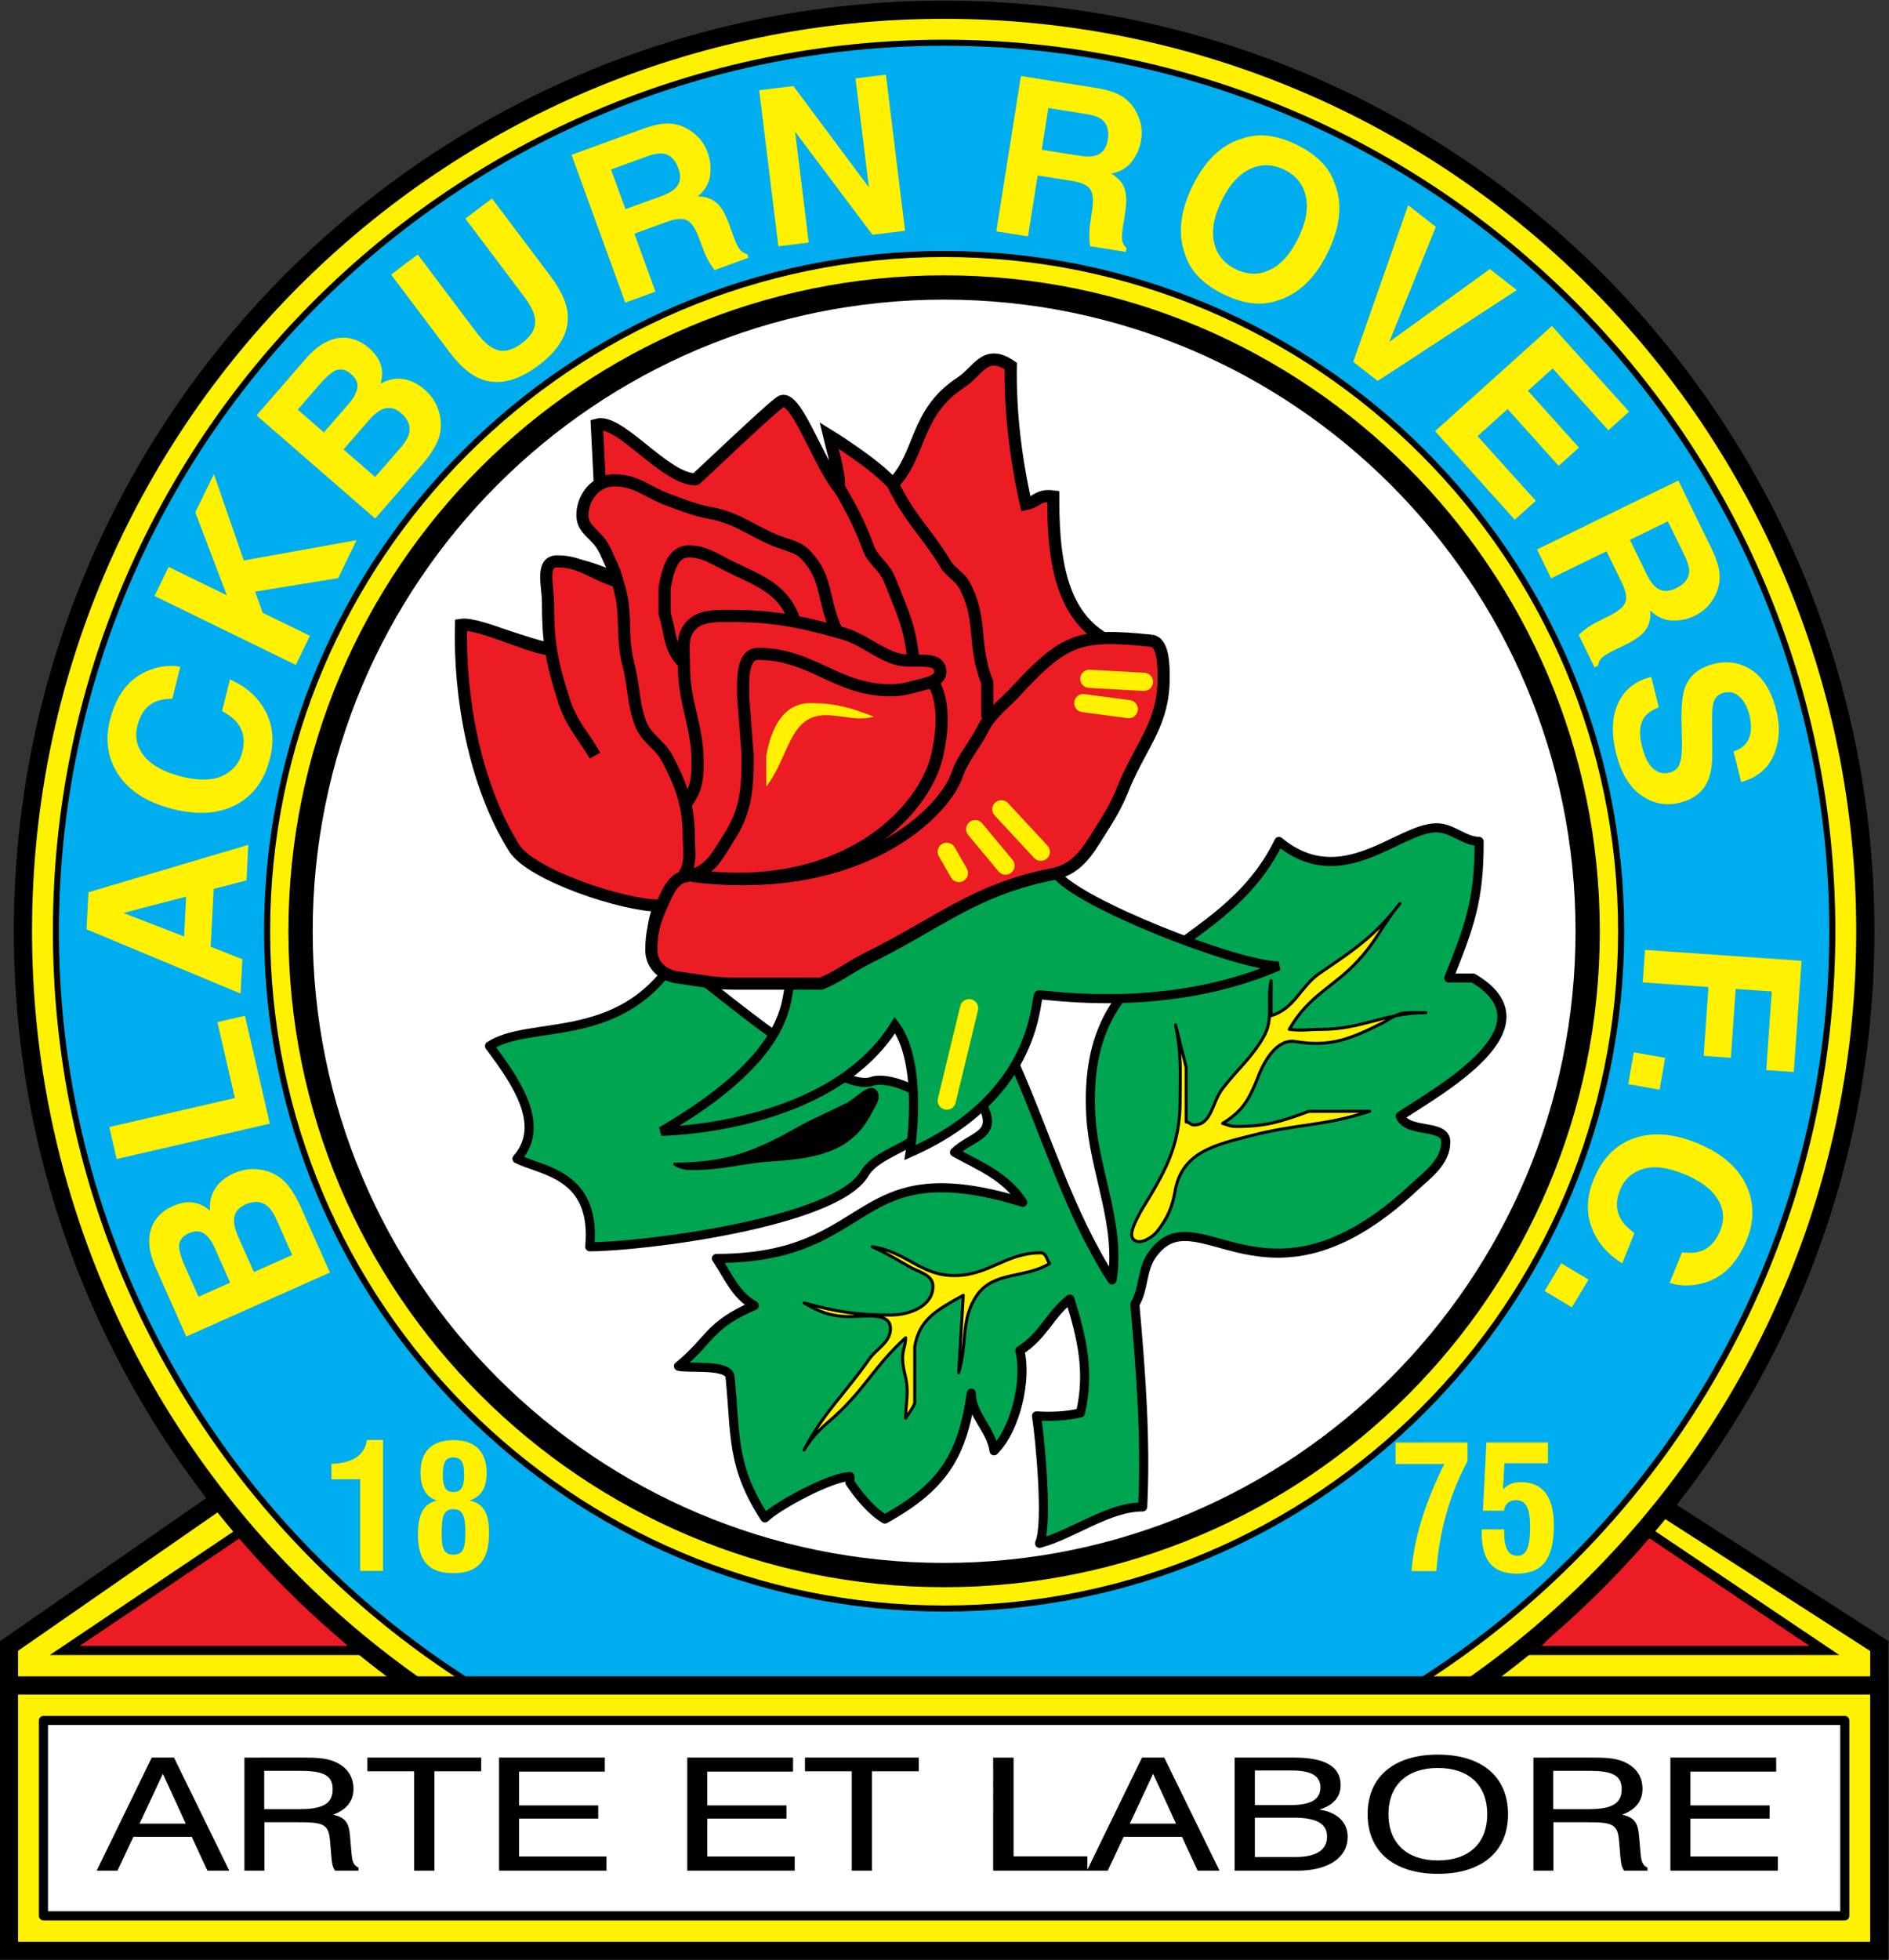<svg xmlns="http://www.w3.org/2000/svg" width="896.676" height="929.943" viewBox="0 0 896.676 929.943"><rect x="0" y="0" width="896.676" height="929.943" fill="#333333" stroke="none"/><clipPath id="a"><path d="M201.883 190h676.233v700H201.883z"/></clipPath><clipPath id="b"><path d="M201.883 190h676.233v700H201.883z"/></clipPath><path fill="#fff100" d="M892.355 780.951v125.967H4.322V780.951l427.33-296.356z"/><g clip-path="url(#a)" transform="matrix(1.333 0 0 -1.333 -271.985 1184.521)"><path fill="none" stroke="#000" stroke-linecap="round" stroke-miterlimit="3.864" stroke-width="6.481" d="M873.255 302.678v-94.475H207.23v94.475l320.498 222.267z"/></g><path fill="#ec1c24" d="M30.721 783.16H170.2l-56.08-56.075z"/><path fill="none" stroke="#000" stroke-linecap="round" stroke-miterlimit="3.864" stroke-width="4.321" d="M30.721 783.16H170.2l-56.08-56.075z"/><path fill="#ec1c24" d="M866.013 783.16H726.535l56.079-56.075z"/><path fill="none" stroke="#000" stroke-linecap="round" stroke-miterlimit="3.864" stroke-width="4.321" d="M866.013 783.16H726.535l56.079-56.075z"/><g clip-path="url(#b)" transform="matrix(1.333 0 0 -1.333 -271.985 1184.521)"><path fill="#fff100" d="M212.204 557.113c0 181.173 146.866 328.037 328.038 328.037s328.04-146.864 328.04-328.037-146.868-328.039-328.04-328.039-328.038 146.864-328.038 328.038"/><path d="M0 0c0 181.174 146.866 328.038 328.038 328.038S656.079 181.174 656.079 0 509.21-328.038 328.038-328.038 0-181.174 0 0" style="fill:none;stroke:#000;stroke-width:6.481;stroke-linecap:round;stroke-linejoin:round;stroke-miterlimit:3.864" transform="translate(212.204 557.112)"/><path fill="#00adee" d="M223.956 557.113c0 174.681 141.604 316.288 316.286 316.288 174.685 0 316.289-141.606 316.289-316.288 0-174.686-141.604-316.29-316.29-316.29-174.681 0-316.285 141.604-316.285 316.29"/><path d="M0 0c0 174.682 141.604 316.289 316.286 316.289 174.685 0 316.289-141.607 316.289-316.289 0-174.685-141.604-316.289-316.289-316.289C141.604-316.289 0-174.685 0 0" style="fill:none;stroke:#000;stroke-width:2.16;stroke-linecap:round;stroke-linejoin:round;stroke-miterlimit:3.864" transform="translate(223.956 557.112)"/><path fill="#fff100" d="M299.156 557.113c0 133.147 107.936 241.088 241.086 241.088 133.149 0 241.087-107.94 241.087-241.089 0-133.153-107.938-241.086-241.087-241.086-133.15 0-241.086 107.932-241.086 241.086"/><path d="M0 0c0 133.148 107.936 241.089 241.086 241.089 133.149 0 241.087-107.941 241.087-241.089 0-133.154-107.938-241.087-241.087-241.087C107.936-241.087 0-133.154 0 0" style="fill:none;stroke:#000;stroke-width:2.16;stroke-linecap:round;stroke-linejoin:round;stroke-miterlimit:3.864" transform="translate(299.156 557.112)"/><path fill="#fff" d="M311.07 557.113c0 126.567 102.604 229.168 229.172 229.168s229.172-102.6 229.172-229.169S666.81 327.941 540.242 327.941 311.07 430.541 311.07 557.112"/><path d="M0 0c0 126.568 102.604 229.169 229.172 229.169S458.344 126.568 458.344 0c0-126.57-102.604-229.172-229.172-229.172S0-126.57 0 0" style="fill:none;stroke:#000;stroke-width:8.642;stroke-linecap:round;stroke-linejoin:round;stroke-miterlimit:3.864" transform="translate(311.07 557.112)"/><g fill="#fff100"><path fill-rule="evenodd" d="M258.844 453.444c1.472 2.54 3.728 4.486 6.753 5.835q4.686 2.086 8.581.993 2.182-.607 4.646-2.587-.324 4.552 1.882 7.906 2.194 3.387 6.6 5.349 4.542 2.021 9.17 1.34a15.5 15.5 0 0 0 5.648-1.851c1.977-1.086 3.701-2.65 5.163-4.684 1.45-2.014 2.757-4.332 3.923-6.943l10.317-23.175-51.14-22.772-11.06 24.846q-4.044 9.46-.483 15.743m35.622-17.644 13.64 6.072-5.594 12.557c-1 2.247-2.076 3.856-3.234 4.838q-3.181 2.658-7.897.56c-2.66-1.186-3.999-3.096-4.016-5.738-.007-1.474.468-3.325 1.434-5.555zm-19.737-8.79 11.275 5.02-5.59 12.56q-1.5 3.364-3.676 4.894c-1.484 1.028-3.299 1.064-5.454.107q-3.57-1.592-3.48-4.878c.177-1.831.82-3.984 1.92-6.458z"/><path d="m245.58 476.034-2.628 11.395 44.735 10.33-6.233 27.011 9.802 2.265 8.87-38.41z"/><path fill-rule="evenodd" d="m234.847 557.812.693 13.197 56.939 16.868-.664-12.67-11.68-2.996-1.08-20.599 11.293-4.468-.642-12.212zm34.74-2.546.746 14.183-22.36-5.826z"/><path d="M245.673 613.69q-5.05 8.301-2.498 18.548 3.42 13.708 13.99 17.805 5.924 2.235 11.072 1.23l-2.829-11.346c-2.788-.09-4.99-.55-6.605-1.367q-4.309-2.218-5.825-8.297-1.543-6.19 2.574-11.016c2.726-3.208 7.13-5.571 13.224-7.094q9.14-2.275 14.648.343 5.475 2.667 6.928 8.489c.993 3.98.444 7.339-1.637 10.076q-1.667 2.255-5.583 4.445l2.8 11.238c5.677-2.461 9.862-6.175 12.562-11.154q4.054-7.431 1.697-16.901-2.924-11.72-12.11-16.552c-6.153-3.215-13.61-3.728-22.386-1.544-9.478 2.367-16.155 6.732-20.022 13.097M259.06 676.466l5.044 10.345 20.718-10.107-11.246 29.53 6.626 13.586 10.663-30.725 40.168 7.24-6.595-13.513-29.557-4.812 2.71-7.53 16.826-8.209-5.046-10.344z"/><path fill-rule="evenodd" d="M327.31 768.364c2.922-.264 5.641-1.481 8.141-3.658 2.582-2.244 4.088-4.694 4.53-7.355.248-1.492.116-3.256-.387-5.303q3.994 2.214 7.964 1.635c2.666-.372 5.207-1.611 7.635-3.721q3.755-3.261 5.09-7.746a15.4 15.4 0 0 0 .71-5.902q-.221-3.377-2.062-6.658c-1.213-2.164-2.759-4.33-4.636-6.487l-16.643-19.147-42.25 36.727 17.84 20.52q6.869 7.669 14.068 7.095m-.935-39.745 11.265-9.793 9.02 10.38q2.414 2.772 3.017 4.972c.707 2.67-.235 5.135-2.836 7.393-2.194 1.913-4.493 2.316-6.892 1.218q-2.011-.924-4.43-3.653zm-16.309 14.177 9.316-8.095 9.018 10.376q2.417 2.779 2.882 5.393c.305 1.779-.434 3.443-2.208 4.989q-2.951 2.563-5.89 1.096c-1.585-.935-3.27-2.43-5.044-4.471z"/><path d="m343.305 790.872 9.496 7.154 20.705-27.479q3.473-4.612 6.167-5.909c3.02-1.659 6.43-1.05 10.234 1.817q5.671 4.272 4.536 9.311-.508 2.947-3.985 7.557l-20.706 27.478 9.496 7.154 20.708-27.479c3.58-4.75 5.632-9.009 6.15-12.768q1.357-10.388-10.256-19.14c-7.746-5.835-14.83-7.375-21.258-4.606q-5.205 2.303-10.58 9.432z"/><path fill-rule="evenodd" d="M442.349 844.623a14.14 14.14 0 0 0 6.406-1.831 17.6 17.6 0 0 0 4.325-3.438c1.253-1.379 2.255-3.1 3.01-5.171q1.363-3.747.799-8.077c-.386-2.86-1.851-5.319-4.387-7.372q4.17-.138 6.658-2.308 2.51-2.116 4.52-7.648l1.286-3.534q1.313-3.605 2.066-4.785c.78-1.251 1.808-2.009 3.093-2.268l.477-1.323-12.097-4.404a41 41 0 0 0-1.738 2.561 27 27 0 0 0-2.115 4.365l-1.851 4.86q-1.902 5.005-4.298 6.036c-1.57.693-3.977.451-7.211-.727l-11.35-4.133 7.507-20.621-10.74-3.913-19.145 52.603 25.802 9.392c3.709 1.271 6.706 1.849 8.983 1.736m-20.72-16.354 5.145-14.13 12.454 4.533q3.711 1.35 5.255 2.879c1.827 1.798 2.2 4.171 1.129 7.123q-1.745 4.779-5.517 5.267-2.12.275-5.69-1.021z"/><path d="m474.39 856.497 12.175 1.494 26.888-36.073-4.763 38.79 10.82 1.324 6.822-55.558-11.61-1.426-27.536 36.68 4.843-39.466-10.817-1.33z"/><path fill-rule="evenodd" d="M603.41 854.417a14.14 14.14 0 0 0 4.713-4.708 17.4 17.4 0 0 0 2.112-5.1c.431-1.812.474-3.81.13-5.983-.415-2.626-1.491-5.107-3.215-7.451q-2.59-3.47-7.415-4.325 3.58-2.14 4.709-5.243 1.161-3.07.242-8.882l-.587-3.711q-.602-3.792-.515-5.188.112-2.208 1.604-3.484l-.22-1.388-12.715 2.014q-.24 1.92-.282 3.083a27.4 27.4 0 0 0 .266 4.84l.736 5.152q.765 5.3-.83 7.36c-1.042 1.372-3.26 2.323-6.664 2.863l-11.924 1.888-3.438-21.68-11.287 1.788 8.758 55.289 27.12-4.296q5.793-1.032 8.702-2.838m-26.052-4.255-2.351-14.857 13.089-2.071q3.9-.616 5.993-.026 3.699 1.028 4.438 5.679.793 5.024-2.268 7.28c-1.151.85-2.973 1.468-5.473 1.866zM659.12 781.683q-8.565-3.092-19.347 2.17-10.79 5.26-13.627 13.912-4.133 10.93 2.477 24.481c4.494 9.221 10.416 14.892 17.766 17.026q8.565 3.091 19.354-2.17 10.783-5.262 13.621-13.91c2.822-7.098 1.983-15.253-2.509-24.466q-6.61-13.555-17.736-17.043m-2.857 10.86q5.933 2.812 10.08 11.306 4.129 8.465 2.69 14.873-1.388 6.422-7.635 9.47c-4.167 2.032-8.238 2.12-12.215.254-3.977-1.86-7.35-5.627-10.114-11.292q-4.147-8.498-2.673-14.92c.98-4.285 3.557-7.44 7.72-9.47q6.244-3.049 12.147-.22"/><path d="m734.583 792.836 9.577-7.482-49.52-32.35-8.704 6.804 19.56 55.755 9.844-7.693-16.587-40.968zM776.774 735.443l-19.821 22.013-8.832-7.952 18.193-20.21-7.221-6.506-18.195 20.207-10.7-9.63 20.737-23.029-7.48-6.734-28.384 31.525 41.6 37.456 27.473-30.509z"/><path fill-rule="evenodd" d="M816.397 684.13a14.1 14.1 0 0 0-1.151-6.558 17.4 17.4 0 0 0-2.968-4.663q-1.857-2.086-4.823-3.534-3.585-1.748-7.95-1.635-4.328.124-7.793 3.59c.199-2.777-.336-5.064-1.597-6.865q-1.847-2.714-7.137-5.295l-3.375-1.65q-3.45-1.68-4.546-2.55-1.743-1.36-1.935-3.311l-1.263-.616-5.643 11.57q1.439 1.29 2.363 1.999a27.5 27.5 0 0 0 4.119 2.558l4.64 2.347q4.784 2.417 5.554 4.907.787 2.452-1.475 7.096l-5.293 10.856-19.73-9.624-5.013 10.273 50.316 24.539 12.039-24.675c1.649-3.56 2.539-6.483 2.66-8.758m-18.427 18.9-13.517-6.595 5.809-11.912c1.153-2.366 2.292-4.01 3.417-4.924q2.965-2.44 7.196-.38 4.574 2.231 4.663 6.035.055 2.144-1.61 5.557z"/><path d="M794.751 636.824c-2.4-.96-4.083-2.1-5.06-3.414-1.775-2.397-2.106-5.835-.99-10.306.665-2.678 1.502-4.776 2.51-6.302 1.917-2.887 4.415-3.946 7.483-3.18q2.692.668 3.577 3.395c.564 1.81.797 4.493.695 8.04l-.143 6.07q-.198 8.953 1.244 12.76 2.387 6.425 10.383 8.417 7.297 1.822 13.45-2.283c4.096-2.735 7.004-7.53 8.711-14.381q2.14-8.585-.92-15.77c-2.012-4.804-5.88-8.03-11.604-9.664l-2.72 10.906q4.828 1.518 5.902 6.012.697 2.994-.28 6.936c-.73 2.922-1.905 5.113-3.518 6.559q-2.423 2.18-5.588 1.386-2.916-.724-3.707-3.666-.545-1.894-.484-7.633l.084-9.92c.041-4.35-.5-7.77-1.625-10.268q-2.622-5.82-9.88-7.631-7.444-1.856-13.806 2.623-6.312 4.458-8.906 14.847c-1.762 7.074-1.544 13.039.666 17.896q3.347 7.291 11.822 9.407zM845.587 546.588l-2.767-39.59-9.814.689 1.958 27.993-12.842.9-1.717-24.512-9.695.679 1.712 24.513-23.412 1.64.81 11.59zM797.002 512.052l-1.999-11.332-11.143 1.966 2 11.332zM826.178 466.035q3.847-8.924-.106-18.716-5.294-13.098-16.33-15.684c-4.117-.927-7.83-.824-11.138.322l4.384 10.843c2.772-.3 5.016-.151 6.73.436 3.049 1.057 5.356 3.527 6.923 7.401q2.39 5.918-1.021 11.267c-2.246 3.561-6.283 6.511-12.106 8.865-5.821 2.355-10.671 2.918-14.55 1.698q-5.796-1.873-8.043-7.439-2.307-5.702.22-10.203 1.334-2.467 4.908-5.181l-4.337-10.74c-5.279 3.224-8.906 7.49-10.889 12.797q-2.982 7.92.674 16.971 4.528 11.199 14.295 14.703 9.811 3.493 22.379-1.587 13.592-5.49 18.007-15.753M769.71 433.098l-5.93-9.865-9.697 5.833 5.926 9.865zM332.29 329.408h8.13v46.629h-5.726c-.74-5.36-5.054-8.315-12.627-8.501v-5.483h10.222zM361.738 363.656c0 4.186.863 6.161 3.634 6.161 3.018 0 3.944-1.85 3.944-6.16 0-4.25-.986-6.162-3.819-6.162-2.896 0-3.759 1.911-3.759 6.161m3.76-12.26c3.384 0 4.25-2.646 4.25-8.127 0-5.732-.739-8.074-4.25-8.074-3.39 0-4.192 2.22-4.192 7.396 0 6.16.617 8.805 4.191 8.805m-5.854 3.083c-4.865-1.172-6.775-4.99-6.775-12.135 0-9.427 3.941-13.737 12.567-13.737 8.807 0 12.75 4.493 12.75 14.353 0 6.96-1.972 10.534-6.96 11.52 4.125 1.291 6.096 4.492 6.096 9.79 0 7.64-4.126 11.706-11.764 11.706-7.7 0-11.766-4.003-11.766-11.457 0-5.483 1.973-8.872 5.852-10.04M706.666 329.353h8.87c1.048 14.29 4.807 27.47 11.088 39.115v6.653h-25.625v-7.638h17.37c-7.021-14.046-10.84-26.92-11.703-38.13M731.68 344.197v-1.172c0-9.916 3.94-14.595 12.441-14.595 9.364 0 13.243 5.418 13.243 17.246 0 10.225-3.94 15.336-11.766 15.336-2.647 0-4.557-.738-6.343-2.584l.494 9.3h15.522v7.393h-21.93l-1.23-24.274h7.513c.185 2.28 1.91 3.762 4.25 3.762 3.637 0 5.052-3.081 5.052-9.49 0-7.02-1.233-10.348-4.558-10.348-3.083 0-4.684 2.71-4.684 8.194v1.232z"/><path stroke="#000" stroke-linecap="round" stroke-miterlimit="3.864" stroke-width="6.481" d="M207.229 288.648h666.025v-94.474H207.229z"/></g><path d="M219.514 276.177h641.457V206.64H219.514z" style="fill:#fff;stroke:#000;stroke-width:3.241;stroke-linecap:round;stroke-linejoin:round;stroke-miterlimit:3.864"/><path d="m253.74 239.453 8.297 17.747 8.151-17.747zm-15.274-16.738h7.415l5.658 12.036h20.778l5.581-12.036h7.782l-19.678 40.248h-7.93zM298.125 258.262h12.263c8.004 0 12.116-1.12 12.116-6.55 0-5.427-3.891-7.11-12.116-7.11h-12.263zm-7.048 4.7v-40.248h7.12v17.242h11.605c9.103 0 11.234-.448 11.747-6.44l.442-5.261c.218-2.407.367-4.253 1.395-5.541h8.297v1.12c-1.69.67-2.201 2.184-2.424 4.7l-.587 6.606c-.367 4.313-1.395 6.497-6.02 7.504 4.773 1.735 7.267 4.813 7.267 9.18 0 4.532-2.422 7.893-6.828 9.742-3.301 1.345-6.974 1.397-11.527 1.397zM351.528 222.714h7.197v35.38h16.668v4.87h-40.532v-4.87h16.667zM381.75 222.714h38.253v5.04h-31.132v13.49h28.198v4.7h-28.198v12.04h30.547v4.98H381.75zM448.776 222.714h38.26v5.04H455.9v13.49h28.195v4.7h-28.195v12.04h30.545v4.98h-37.67zM507.358 222.714h7.195v35.38h16.67v4.87H490.69v-4.87h16.669zM557.702 222.714h33.56v5.097h-26.289v35.152h-7.27z"/><path d="m606.368 239.453 8.295 17.747 8.153-17.747zm-15.274-16.738h7.418l5.653 12.036h20.78l5.581-12.036h7.781l-19.677 40.248h-7.93zM643.704 222.714H666.1c11.234 0 17.843 4.812 17.843 12.037 0 5.205-3.744 8.79-10.059 9.683 4.991 1.567 7.561 4.535 7.561 8.736 0 6.547-5.504 9.793-16.448 9.793h-21.293zm7.194 23.343v12.315h13.147c6.9 0 10.206-1.9 10.206-5.99 0-4.422-3.524-6.325-10.796-6.325zm0-18.474v13.996h13.732c8.08 0 11.968-2.014 11.968-6.773 0-4.7-3.819-7.223-11.157-7.223zM698.471 242.809c0 10.472 6.751 16.462 17.621 16.462s17.553-5.99 17.553-16.462c0-10.467-6.684-16.456-17.553-16.456s-17.62 5.989-17.62 16.456m-7.418 0c0-13.433 9.543-21.217 25.038-21.217s24.968 7.784 24.968 21.217c0 13.439-9.472 21.22-24.968 21.22-15.495 0-25.038-7.781-25.038-21.22M757.144 258.262h12.26c8.003 0 12.119-1.12 12.119-6.55 0-5.427-3.891-7.11-12.12-7.11h-12.26zm-7.05 4.7v-40.248h7.12v17.242h11.603c9.105 0 11.236-.448 11.749-6.44l.44-5.261c.222-2.407.368-4.253 1.397-5.541h8.297v1.12c-1.688.67-2.201 2.184-2.424 4.7l-.587 6.606c-.367 4.313-1.396 6.497-6.02 7.504 4.773 1.735 7.266 4.813 7.266 9.18 0 4.532-2.421 7.893-6.827 9.742-3.304 1.345-6.974 1.397-11.53 1.397zM798.87 222.714h38.26v5.04h-31.135v13.49h28.197v4.7h-28.197v12.04h30.547v4.98H798.87z"/><path fill="#00a551" d="M565.486 509.68c11.291-25.497 19.34-53.131 34.565-76.695 3.21 19.536-6.473 38.986-7.56 58.33-3.418 60.77 46.126 55.165 66.976 97.76 22.547-18.513 42.512 4.865 56.172 4.865 5.514 0 9.613-4.72 15.122-4.864.012-20.701-3.239-29.746-10.802-48.608h8.642c29.296-17.3-11.967-39.885-25.927-49.153 2.572-6.374 16.204-2.517 16.204-9.182 0-7.233-6.593-11.763-11.342-16.203-53.387-49.91-77.362-.703-93.44-24.305-3.537-5.19-2.684-11.962-5.94-17.282 2.14-23.81 3.973-48.215 2.798-72.143-12.298 0-24.686-9.71-36.73-12.965 3.11 6.648.178 37.406-1.078 45.369 5.111-.352 10.66-.127 15.664 1.084 3.315 14.466.635 26.313-3.78 40.503-7.248-5.641-9.367-13.022-17.828-18.36 2.594-10.21-1.462-28.004-9.18-35.65-.996 7.607-8.078 12.673-8.102 20.524-3.128-21.701-9.544-33.074-30.787-44.828-4.964 2.997-9.205 8.262-12.423 12.963V363c-6.446-.026-25.268-9.954-30.276-14.717-12.087 18.617-10.313 29.29-12.425 50.23-.472 4.685-15.079 2.835-18.36 3.779 11.314 9.153 10.614 14.583 27.002 21.605-6.693 3.608-9.424 10.77-13.502 16.745 57.791 0 47.276 38.888 109.104 19.985-6.178 9.292-14.95 12.667-24.305 17.822 6.423 6.115 15.852 5.806 9.722 17.284z"/><path d="M0 0c11.291-25.498 19.34-53.132 34.565-76.696 3.21 19.536-6.473 38.986-7.561 58.33-3.417 60.77 46.127 55.165 66.977 97.761 22.547-18.514 42.512 4.864 56.172 4.864 5.514 0 9.613-4.72 15.122-4.864.012-20.701-3.239-29.746-10.802-48.608h8.642c29.296-17.299-11.967-39.885-25.927-49.153 2.572-6.374 16.204-2.517 16.204-9.182 0-7.233-6.593-11.763-11.342-16.203-53.387-49.91-77.362-.703-93.441-24.305-3.536-5.19-2.683-11.962-5.939-17.282 2.139-23.81 3.973-48.215 2.798-72.143-12.298 0-24.686-9.71-36.73-12.965 3.11 6.648.178 37.406-1.078 45.369 5.111-.352 10.66-.127 15.664 1.084 3.315 14.466.635 26.313-3.781 40.503-7.247-5.641-9.366-13.022-17.827-18.359C4.31-112.059.254-129.854-7.465-137.5c-.995 7.607-8.077 12.673-8.101 20.524-3.128-21.701-9.544-33.074-30.787-44.828-4.964 2.997-9.205 8.262-12.423 12.963v2.16c-6.446-.026-25.268-9.954-30.276-14.717-12.087 18.617-10.313 29.29-12.425 50.231-.472 4.684-15.079 2.834-18.361 3.778 11.315 9.153 10.615 14.583 27.003 21.605-6.693 3.608-9.424 10.771-13.502 16.745 57.791 0 47.276 38.888 109.104 19.985-6.178 9.292-14.95 12.667-24.305 17.822 6.423 6.115 15.852 5.806 9.722 17.284z" style="fill:none;stroke:#000;stroke-width:3.241;stroke-linecap:round;stroke-linejoin:round;stroke-miterlimit:3.864" transform="translate(565.486 509.68)"/><path fill="#00a551" d="M535.949 493.906c-2.153 6.482-16.007 11.761-21.425 9.772-14.024-5.15-67.02 43.21-70.218 43.212-19.72-30.636-51.793-21.19-65.961-30.636 9.248-12.329 20.422-28.128 9.785-40.122 8.84-4.423 28.366-5.348 25.927-31.328 18.484 0 87.333 8.508 97.764 25.927 5.696 9.515 24.13 9.661 24.127 23.175"/><path d="M0 0c-2.153 6.482-16.007 11.761-21.425 9.772-14.024-5.15-67.02 43.209-70.218 43.212-19.719-30.636-51.793-21.19-65.961-30.636 9.249-12.329 20.423-28.128 9.786-40.122 8.839-4.423 28.366-5.348 25.927-31.328 18.484 0 87.333 8.508 97.764 25.927C-18.431-13.66.002-13.514 0 0" style="fill:none;stroke:#000;stroke-width:3.241;stroke-linecap:round;stroke-linejoin:round;stroke-miterlimit:3.864" transform="translate(535.948 493.906)"/><path fill="#00a551" d="M579.98 577.722c7.497-10.589 64.818-32.946 79.398-32.946-39.165-17.1-81.315-10.376-85.338-10.264-1.621.046.882-35.538-45.911-56.172 0 0 5.09 31.398-5.4 45.37-23.141-37.293-83.18-37.806-83.18-37.806 45.69 26.524 44.07 45.602 45.69 52.082 48.43 28.251 94.742 39.736 94.742 39.736"/><path fill="none" stroke="#000" stroke-miterlimit="3.864" stroke-width="3.241" d="M579.98 577.722c7.497-10.589 64.818-32.946 79.398-32.946-39.165-17.1-81.315-10.376-85.338-10.264-1.621.046.882-35.538-45.911-56.172 0 0 5.09 31.398-5.4 45.37-23.141-37.293-83.18-37.806-83.18-37.806 45.69 26.524 44.07 45.602 45.69 52.082 48.43 28.251 94.742 39.736 94.742 39.736z"/><path fill="#ec1c24" d="M614.047 660.541c4.323-.537 4.373-8.82 4.373-13.142 0-16.204-7.432-23.046-13.912-38.168-2.7-7.02-5.401-11.34-9.182-17.28-4.322-7.025-8.101-12.965-16.743-14.586-27.548-5.401-41.05-17.824-65.356-29.708-6.48-3.241-10.263-6.48-16.743-9.181h-30.79c-7.559 0-12.423 1.081-19.984 2.162-5.398.539-9.721 4.32-9.721 9.721 0 6.121.053 10.5 2.433 15.901-12.125-.009-45.182 10.712-51.31 20.522-13.986 22.396-19.581 53.662-18.903 79.4 5.888.928 25.117-7.101 31.897-7.983-.693 4.799-.926 9.688-.926 15.993 0 5.942-2.701 14.583 3.242 14.583 8.1 0 13.398-2.539 20.967-5.239-1.043 3.27-2.412 5.689-3.776 8.875-.137.276-.287.544-.441.808-2.702 5.404-7.732 6.583-7.732 11.985 0 4.461 2.302 8.666 5.852 10.855l-.72 21.379c8.022 2.349 24.233-19.445 35.11-19.445.423 0 25.205 23.942 30.246 27.548 5.107 3.651 12.968-20.334 20.527-30.245 1.48 1.688-2.63 15.739-3.24 18.364 0 0 16.508-10.17 22.686-17.285 10.183 10.361 7.819 25.273 24.256 36.034 6.33 4.141 8.641 12.143 17.826 5.944-.269-16.36 1.754-33.103 5.398-49.156 4.23.854 4.217 3.386 9.721 2.7.008-17.165.991-39.837 17.113-50.023z"/><g fill="none" stroke="#000" stroke-miterlimit="3.864"><path stroke-width="3.241" d="M614.047 660.541c4.323-.537 4.373-8.82 4.373-13.142 0-16.204-7.432-23.046-13.912-38.168-2.7-7.02-5.401-11.34-9.182-17.28-4.322-7.025-8.101-12.965-16.743-14.586-27.548-5.401-41.05-17.824-65.356-29.708-6.48-3.241-10.263-6.48-16.743-9.181h-30.79c-7.559 0-12.423 1.081-19.984 2.162-5.398.539-9.721 4.32-9.721 9.721 0 6.121.053 10.5 2.433 15.901-12.125-.009-45.182 10.712-51.31 20.522-13.986 22.396-19.581 53.662-18.903 79.4 5.888.928 25.117-7.101 31.897-7.983-.693 4.799-.926 9.688-.926 15.993 0 5.942-2.701 14.583 3.242 14.583 8.1 0 13.398-2.539 20.967-5.239-1.043 3.27-2.412 5.689-3.776 8.875-.137.276-.287.544-.441.808-2.702 5.404-7.732 6.583-7.732 11.985 0 4.461 2.302 8.666 5.852 10.855l-.72 21.379c8.022 2.349 24.233-19.445 35.11-19.445.423 0 25.205 23.942 30.246 27.548 5.107 3.651 12.968-20.334 20.527-30.245 1.48 1.688-2.63 15.739-3.24 18.364 0 0 16.508-10.17 22.686-17.285 10.183 10.361 7.819 25.273 24.256 36.034 6.33 4.141 8.641 12.143 17.826 5.944-.269-16.36 1.754-33.103 5.398-49.156 4.23.854 4.217 3.386 9.721 2.7.008-17.165.991-39.837 17.113-50.023z"/><path stroke-width="4.321" d="M529.31 653.5c-1.081 11.886-4.322 18.366-8.64 29.168-2.164 4.863-5.943 6.483-7.564 11.342-3.241 8.643-5.94 13.505-10.263 21.068M453.403 576.55c54.132-6.103 81.934 25.735 84.8 45.372 0 0 3.535 14.718-1.72 23.51"/><path stroke-width="4.321" d="M450.39 576.826c59.96-7.45 90.056 22.71 94.49 36.046 1.93 5.809 6.481 10.793 9.213 16.345 2.585 5.258 7.442 8.76 11.342 12.965 17.688 19.057 22.655 21.03 48.611 18.359"/><path stroke-width="4.321" d="M449.493 576.826c-5.401 0-7.561-5.401-9.724-10.263-2.699-5.943-3.78-9.724-3.78-16.204 0-5.401 4.322-9.181 9.721-9.721 7.561-1.081 12.426-2.162 19.984-2.162h30.789c6.48 2.702 10.263 5.94 16.744 9.182 24.306 11.883 37.808 24.306 65.356 29.707 8.642 1.62 12.421 7.562 16.743 14.586 3.781 5.94 6.482 10.26 9.182 17.28 6.48 15.122 13.912 21.964 13.912 38.168 0 4.322-.051 12.605-4.374 13.142"/><path stroke-width="4.321" d="M448.146 602.386c3.783 4.86 4.323 8.642 4.323 14.581 0 13.504-4.86 21.062-4.86 34.567 0 5.94-1.081 10.805 2.699 14.583 3.242 3.243 8.103 3.243 12.96 3.243 15.667 0 24.309-1.62 39.974-5.94 8.1-2.163 11.883-6.483 19.444-9.185 5.94-2.159 16.202 1.621 16.202-4.859 0-2.702-3.781-3.783-5.941-4.322-4.32-1.08-7.022-2.16-11.883-2.16-18.903 0-28.083 12.962-46.991 12.962-5.938 0-5.401-9.182-5.401-15.122l1.62-21.063c0-11.884-.54-19.989-7.023-29.71-3.78-5.94-5.94-10.8-12.961-12.96l-2.162.536v1.623"/><path stroke-width="4.321" d="M447.7 576.826c2.699 5.4 1.618 8.643 1.618 14.044 0 10.802-2.697 18.36-7.561 27.543-2.7 5.403-7.561 7.02-9.722 12.964-2.699 7.562-2.162 12.965-4.322 21.066-2.699 11.339 0 17.824-3.781 29.168-1.081 4.32-2.699 7.017-4.319 10.8-.137.276-.288.544-.442.808-2.701 5.404-7.731 6.584-7.731 11.985 0 6.482 4.86 12.422 11.342 12.422 8.101 0 11.884-4.32 19.445-7.021 5.94-2.163 9.721-3.783 16.203-4.862 9.18-2.162 14.039-6.482 22.145-9.721 4.32-1.621 8.1-2.16 10.802-5.402 7.564-8.102 5.401-15.664 10.803-27.005"/><path stroke-width="4.321" d="m417.654 715.833-1.081 21.605c8.02 2.35 24.232-19.445 35.109-19.445.424 0 25.206 23.942 30.247 27.548 5.107 3.651 12.968-20.334 20.526-30.245 1.48 1.688-2.63 15.74-3.241 18.364 0 0 16.509-10.17 22.686-17.285 6.483-12.965 11.577-16.746 18.6-28.088 1.619-3.24 5.4-4.86 7.023-8.102 6.48-11.884 2.699-21.066 8.098-34.568v-12.423"/><path stroke-width="4.321" d="M487.16 666.959c-3.78 12.42-13.504 15.12-24.307 20.52-4.32 2.16-8.1 4.862-13.504 4.862-5.938 0-7.56-7.024-8.64-12.962v-9.184c2.16-7.022 1.623-12.42 6.483-17.283M423.487 681.753c-8.643 2.704-12.424 7.022-21.066 7.022-5.943 0-3.242-8.64-3.242-14.583 0-13.502 1.082-20.524 5.401-34.026 2.7-9.181 7.02-12.964 11.343-20.526"/><path stroke-width="4.321" d="M400.618 657.537c-4.706-.95-25.927 9.668-32.41 8.645-.678-25.738 4.917-57.004 18.903-79.4 6.128-9.81 39.185-20.53 51.311-20.522M597.47 661.128c-17.327 9.784-18.36 33.17-18.367 50.768-5.505.686-5.492-1.845-9.72-2.699-3.645 16.053-5.669 32.796-5.4 49.155-9.185 6.2-11.496-1.802-17.827-5.943-16.525-10.816-13.933-25.819-24.304-36.188"/></g><path fill="#fff100" d="M515.262 633.473c-8.101 3.24-14.041 4.859-22.684 4.859-9.723 0-14.043-9.18-15.666-18.903v-10.802c8.105 10.265 8.105 25.388 21.065 25.388 6.485 0 10.805-2.16 17.285-.542"/><path fill="none" stroke="#fff100" stroke-linecap="round" stroke-miterlimit="3.864" stroke-width="6.481" d="m560.631 600.528 14.046-15.127M551.303 593.451l10.805-12.965M541.187 585.401l4.323-7.561M591.962 646.974l19.44-1.079M589.8 638.332l16.201-2.157M549.143 529.716l-7.957-32.891"/><path fill="#fff100" d="M577.844 438.868c-1.079 1.08-1.079 3.781-3.239 3.781-12.423 0-18.366-8.103-30.789-8.103-11.88 0-17.282 8.642-29.166 10.262 5.943-2.7 9.184-4.86 14.046-7.56 3.24-1.62 7.561-2.702 7.561-6.483 0-7.022-8.103-10.263-15.122-10.263-11.886 0-18.906 1.081-30.792 4.32 5.404-3.239 9.724-4.859 16.206-4.859 5.943 0 14.586 1.62 14.586-4.32 0-4.862-4.864-7.025-7.564-10.803-8.642-12.423-16.206-18.906-23.228-32.407 3.242 5.398 6.483 8.1 10.808 11.881 10.8 9.721 14.58 18.364 25.383 28.087 0-2.702-1.082-4.322-1.082-7.024 0-4.86 1.624-7.019 1.624-11.879 0-3.783-.542-5.943-.542-9.723 1.081 1.62 2.7 3.78 3.241 5.401v19.984c1.62 9.721 7.561 12.962 17.282 18.364l-1.618-27.548c3.24 10.805.54 18.905 6.482 27.548 5.944 8.642 17.283 5.94 25.923 11.344"/><path d="M0 0c-1.079 1.079-1.079 3.781-3.239 3.781-12.423 0-18.366-8.103-30.789-8.103-11.881 0-17.282 8.642-29.166 10.262 5.943-2.701 9.184-4.861 14.046-7.561 3.239-1.62 7.561-2.701 7.561-6.482 0-7.022-8.103-10.263-15.122-10.263-11.886 0-18.906 1.081-30.792 4.32 5.404-3.239 9.724-4.859 16.206-4.859 5.943 0 14.586 1.62 14.586-4.321 0-4.861-4.864-7.024-7.564-10.802-8.642-12.423-16.206-18.906-23.228-32.407 3.242 5.398 6.483 8.1 10.808 11.881 10.8 9.721 14.58 18.364 25.383 28.087 0-2.702-1.082-4.322-1.082-7.024 0-4.86 1.624-7.019 1.624-11.879 0-3.783-.542-5.943-.542-9.723 1.081 1.62 2.699 3.78 3.241 5.401v19.984c1.62 9.721 7.561 12.962 17.282 18.364l-1.618-27.548c3.239 10.805.54 18.905 6.482 27.548C-19.979-2.702-8.64-5.404 0 0" style="fill:none;stroke:#000;stroke-width:1.08;stroke-linecap:round;stroke-linejoin:round;stroke-miterlimit:3.864" transform="translate(577.844 438.868)"/><path fill="#fff100" fill-rule="evenodd" d="M624.274 496.8c0 10.802.537 16.204-1.618 27.006l3.778-15.122v-19.446c1.08 0 1.619-1.081 2.7-1.081 6.482 0 6.482 8.106 10.263 12.966 5.4 7.021 10.262 10.8 14.583 18.363 3.78 6.482 1.08 12.423 2.7 19.984v-12.421c8.642 2.697 10.265 10.261 17.284 15.123 11.884 8.098 19.445 12.96 28.627 24.844-5.941-7.022-8.101-12.96-14.583-19.985-8.643-9.721-17.825-12.42-24.844-24.846 4.317-.539 7.019 0 11.342 0 14.583 0 22.686 5.941 37.269 5.941h-6.483c-3.78 0-5.942-2.158-9.184-3.781-10.802-5.401-18.363-8.642-30.786-6.482-6.483 1.081-11.186-6.904-13.35-12.845-3.238-8.103-5.554-11.999-12.575-16.321 2.16-.54 2.699-1.076 4.86-1.076 10.262 0 15.666 1.617 25.926 5.398h21.605c-16.743-5.398-25.383-4.322-42.13-8.642-12.963-3.241-24.302-5.943-27.002-18.906-1.084-6.477-2.704-10.26-6.485-15.122-1.62-2.158-5.94-4.859-8.101-3.239-2.7 1.619.537 7.02 2.16 10.261 8.643 14.044 14.044 23.225 14.044 39.429"/><path d="M0 0c0 10.802.537 16.204-1.618 27.006L2.16 11.884V-7.562c1.081 0 1.619-1.081 2.7-1.081 6.482 0 6.482 8.106 10.263 12.966 5.401 7.021 10.262 10.8 14.583 18.363 3.78 6.482 1.081 12.423 2.701 19.984V30.249c8.641 2.697 10.264 10.261 17.283 15.123 11.884 8.098 19.445 12.96 28.627 24.844-5.941-7.022-8.101-12.96-14.583-19.985-8.643-9.721-17.825-12.42-24.844-24.846 4.317-.539 7.019 0 11.342 0 14.583 0 22.686 5.941 37.269 5.941h-6.483c-3.78 0-5.942-2.158-9.184-3.781-10.802-5.401-18.363-8.642-30.786-6.482-6.483 1.081-11.186-6.904-13.349-12.845C24.46.115 22.144-3.781 15.123-8.103c2.16-.54 2.699-1.076 4.861-1.076 10.261 0 15.665 1.617 25.925 5.398h21.605c-16.743-5.398-25.383-4.322-42.129-8.642-12.964-3.241-24.303-5.943-27.003-18.906-1.084-6.477-2.704-10.26-6.485-15.122-1.62-2.158-5.94-4.859-8.101-3.239-2.699 1.619.537 7.02 2.161 10.261C-5.401-25.385 0-16.204 0 0" style="fill:none;stroke:#000;stroke-width:1.08;stroke-linecap:round;stroke-linejoin:round;stroke-miterlimit:3.864" transform="translate(624.274 496.8)"/><path d="M444.29 474.241c1.619-1.082 3.78-1.618 5.942-1.618 11.88 0 18.903 2.7 30.784 3.241 14.585 1.08 26.469 3.78 32.947 16.743 1.08 2.16 3.24 4.86 2.162 7.02-2.162 3.782-7.022-2.698-10.802-4.323-7.561-3.778-11.881-5.397-19.445-9.719-14.583-8.103-24.846-11.344-41.587-11.344"/><path d="M0 0c1.618-1.082 3.779-1.618 5.941-1.618 11.881 0 18.903 2.699 30.784 3.241 14.585 1.079 26.469 3.78 32.947 16.743 1.081 2.16 3.241 4.859 2.162 7.019-2.162 3.783-7.022-2.697-10.802-4.322-7.561-3.778-11.881-5.397-19.445-9.719C27.004 3.241 16.741 0 0 0" style="fill:none;stroke:#000;stroke-width:1.08;stroke-linecap:round;stroke-linejoin:round;stroke-miterlimit:3.864" transform="translate(444.29 474.241)"/></g></svg>
